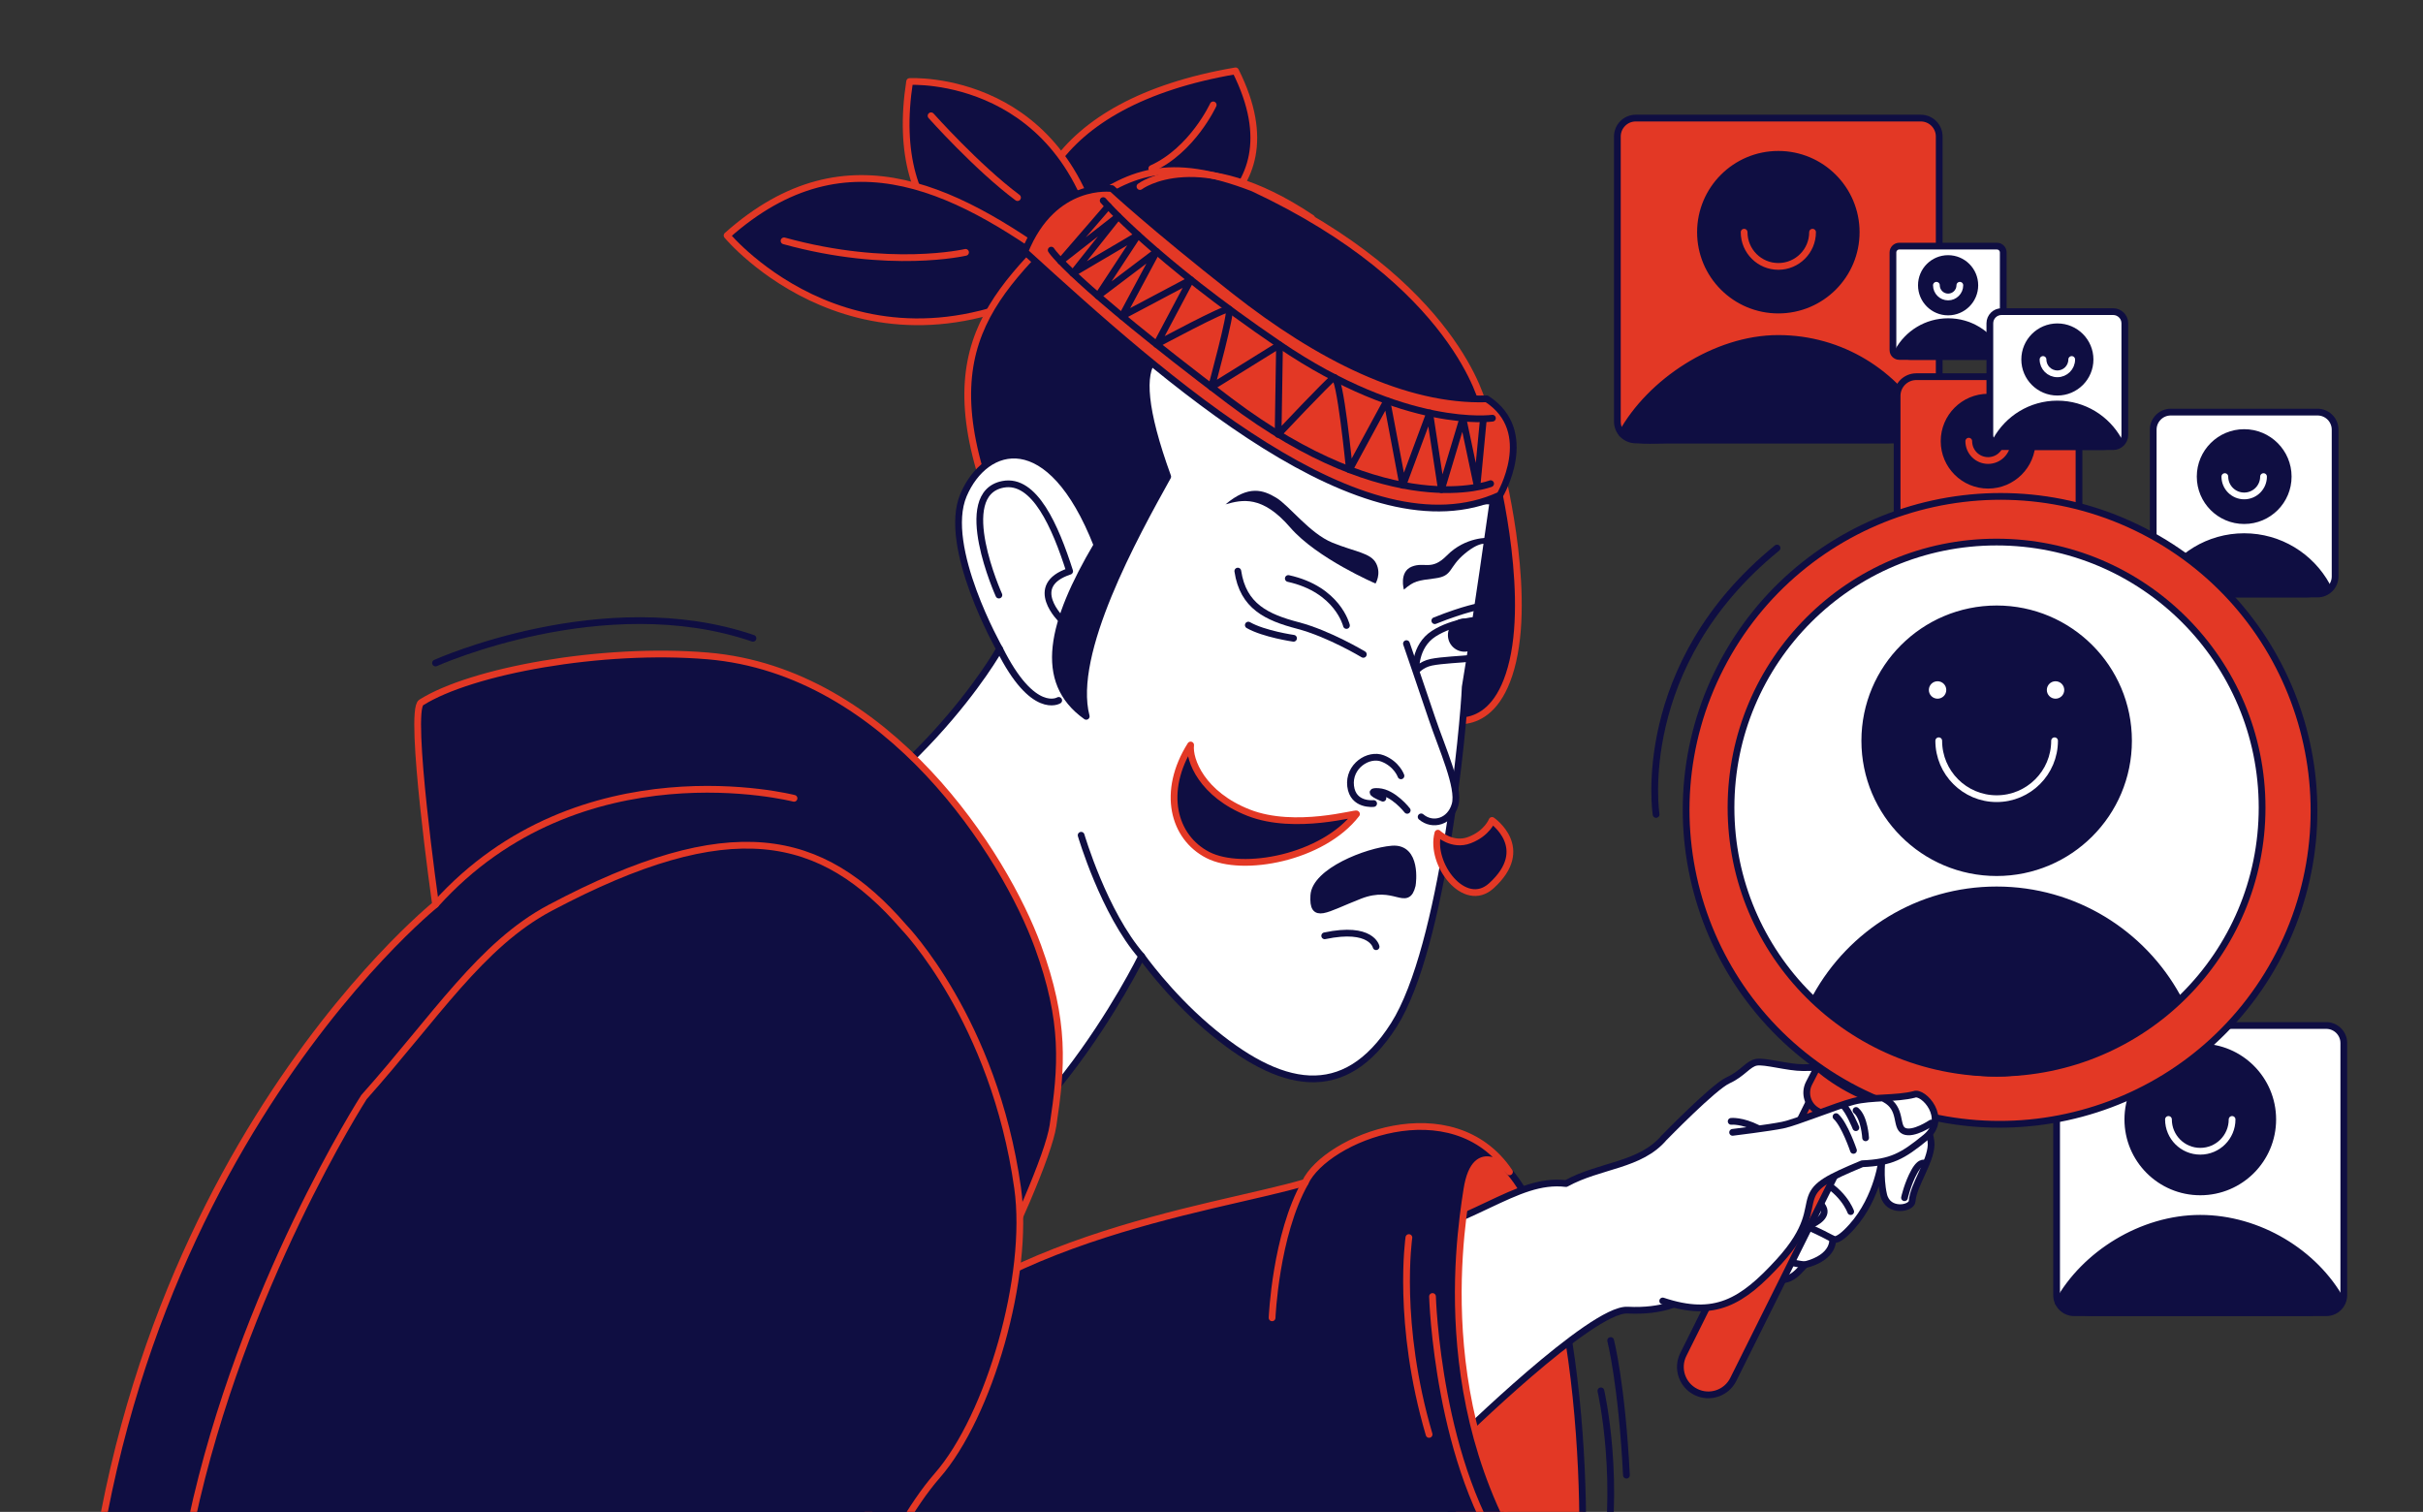 <svg width="718" height="448" viewBox="0 0 718 448" fill="none" xmlns="http://www.w3.org/2000/svg">
<rect x="0" y="0" width="718" height="448" fill="#333333" stroke="none"/>
<g clip-path="url(#clip0_6659_1679)">
<path d="M569.186 34.99H484.723C481.711 34.99 479.27 37.432 479.27 40.444V124.907C479.27 127.919 481.711 130.36 484.723 130.36H569.186C572.198 130.36 574.64 127.919 574.64 124.907V40.444C574.64 37.432 572.198 34.99 569.186 34.99Z" fill="#E33825" stroke="#0F0E42" stroke-width="2" stroke-linecap="round" stroke-linejoin="round"/>
<path d="M526.97 91.874C539.712 91.874 550.042 81.544 550.042 68.802C550.042 56.06 539.712 45.73 526.97 45.73C514.228 45.73 503.898 56.06 503.898 68.802C503.898 81.544 514.228 91.874 526.97 91.874Z" fill="#0F0E42" stroke="#0F0E42" stroke-width="2" stroke-linecap="round" stroke-linejoin="round"/>
<path d="M537.11 68.802C537.11 74.4 532.569 78.941 526.971 78.941C521.373 78.941 516.832 74.4 516.832 68.802" stroke="#E33825" stroke-width="2" stroke-linecap="round" stroke-linejoin="round"/>
<path d="M526.952 100.288C508.299 100.288 488.989 113.187 480.586 128.446C483.324 131.195 490.169 130.36 494.331 130.36H559.573C563.736 130.36 567.509 128.647 570.236 125.909C561.833 110.639 545.606 100.288 526.941 100.288H526.952Z" fill="#0F0E42" stroke="#0F0E42" stroke-width="2" stroke-linecap="round" stroke-linejoin="round"/>
<path d="M591.737 72.932H562.811C561.772 72.932 560.93 73.774 560.93 74.813V103.739C560.93 104.777 561.772 105.62 562.811 105.62H591.737C592.775 105.62 593.618 104.777 593.618 103.739V74.813C593.618 73.774 592.775 72.932 591.737 72.932Z" fill="white" stroke="#0F0E42" stroke-width="2" stroke-linecap="round" stroke-linejoin="round"/>
<path d="M577.277 92.441C581.647 92.441 585.19 88.898 585.19 84.528C585.19 80.157 581.647 76.614 577.277 76.614C572.906 76.614 569.363 80.157 569.363 84.528C569.363 88.898 572.906 92.441 577.277 92.441Z" fill="#0F0E42" stroke="#0F0E42" stroke-width="2" stroke-linecap="round" stroke-linejoin="round"/>
<path d="M580.754 84.528C580.754 86.443 579.195 88.001 577.281 88.001C575.367 88.001 573.809 86.443 573.809 84.528" stroke="white" stroke-width="2" stroke-linecap="round" stroke-linejoin="round"/>
<path d="M577.277 95.312C570.878 95.312 565.313 98.863 562.441 104.094C563.376 105.04 564.667 105.619 566.103 105.619H588.474C589.898 105.619 591.189 105.029 592.135 104.094C589.253 98.863 583.688 95.312 577.3 95.312H577.277Z" fill="#0F0E42" stroke="#0F0E42" stroke-width="2" stroke-linecap="round" stroke-linejoin="round"/>
<path d="M610.378 111.617H567.851C564.71 111.617 562.164 114.163 562.164 117.304V159.831C562.164 162.972 564.71 165.518 567.851 165.518H610.378C613.519 165.518 616.065 162.972 616.065 159.831V117.304C616.065 114.163 613.519 111.617 610.378 111.617Z" fill="#E33825" stroke="#0F0E42" stroke-width="2" stroke-linecap="round" stroke-linejoin="round"/>
<path d="M589.134 143.772C596.338 143.772 602.178 137.932 602.178 130.728C602.178 123.524 596.338 117.684 589.134 117.684C581.93 117.684 576.09 123.524 576.09 130.728C576.09 137.932 581.93 143.772 589.134 143.772Z" fill="#0F0E42" stroke="#0F0E42" stroke-width="2" stroke-linecap="round" stroke-linejoin="round"/>
<path d="M594.862 130.728C594.862 133.888 592.302 136.459 589.13 136.459C585.958 136.459 583.398 133.899 583.398 130.728" stroke="#E33825" stroke-width="2" stroke-linecap="round" stroke-linejoin="round"/>
<path d="M589.119 148.524C578.579 148.524 569.397 154.379 564.656 163.004C566.203 164.562 568.34 165.519 570.689 165.519H607.561C609.91 165.519 612.046 164.551 613.593 163.004C608.841 154.379 599.67 148.524 589.13 148.524H589.119Z" fill="#0F0E42" stroke="#0F0E42" stroke-width="2" stroke-linecap="round" stroke-linejoin="round"/>
<path d="M626.183 92.341H593.106C591.194 92.341 589.645 93.891 589.645 95.802V128.88C589.645 130.791 591.194 132.341 593.106 132.341H626.183C628.095 132.341 629.645 130.791 629.645 128.88V95.802C629.645 93.891 628.095 92.341 626.183 92.341Z" fill="white" stroke="#0F0E42" stroke-width="2" stroke-linecap="round" stroke-linejoin="round"/>
<path d="M609.655 116.203C615.003 116.203 619.338 111.867 619.338 106.52C619.338 101.172 615.003 96.837 609.655 96.837C604.308 96.837 599.973 101.172 599.973 106.52C599.973 111.867 604.308 116.203 609.655 116.203Z" fill="#0F0E42" stroke="#0F0E42" stroke-width="2" stroke-linecap="round" stroke-linejoin="round"/>
<path d="M613.905 106.52C613.905 108.868 612.002 110.771 609.654 110.771C607.305 110.771 605.402 108.868 605.402 106.52" stroke="white" stroke-width="2" stroke-linecap="round" stroke-linejoin="round"/>
<path d="M609.652 119.72C601.828 119.72 595.016 124.06 591.488 130.46C592.635 131.617 594.215 132.33 595.962 132.33H623.33C625.078 132.33 626.658 131.617 627.804 130.46C624.276 124.06 617.476 119.72 609.641 119.72H609.652Z" fill="#0F0E42" stroke="#0F0E42" stroke-width="2" stroke-linecap="round" stroke-linejoin="round"/>
<path d="M686.747 122.113H643.263C640.387 122.113 638.055 124.445 638.055 127.322V170.806C638.055 173.682 640.387 176.014 643.263 176.014H686.747C689.624 176.014 691.956 173.682 691.956 170.806V127.322C691.956 124.445 689.624 122.113 686.747 122.113Z" fill="white" stroke="#0F0E42" stroke-width="2" stroke-linecap="round" stroke-linejoin="round"/>
<path d="M665.013 154.267C672.217 154.267 678.057 148.427 678.057 141.223C678.057 134.019 672.217 128.179 665.013 128.179C657.809 128.179 651.969 134.019 651.969 141.223C651.969 148.427 657.809 154.267 665.013 154.267Z" fill="#0F0E42" stroke="#0F0E42" stroke-width="2" stroke-linecap="round" stroke-linejoin="round"/>
<path d="M670.745 141.222C670.745 144.383 668.185 146.953 665.013 146.953C661.841 146.953 659.281 144.394 659.281 141.222" stroke="white" stroke-width="2" stroke-linecap="round" stroke-linejoin="round"/>
<path d="M664.998 159.019C654.458 159.019 645.276 164.873 640.535 173.498C642.082 175.056 644.219 176.014 646.567 176.014H683.44C685.789 176.014 687.925 175.045 689.472 173.498C684.72 164.873 675.549 159.019 665.009 159.019H664.998Z" fill="#0F0E42" stroke="#0F0E42" stroke-width="2" stroke-linecap="round" stroke-linejoin="round"/>
<path d="M689.326 303.872H614.634C611.758 303.872 609.426 306.204 609.426 309.081V383.772C609.426 386.649 611.758 388.981 614.634 388.981H689.326C692.202 388.981 694.534 386.649 694.534 383.772V309.081C694.534 306.204 692.202 303.872 689.326 303.872Z" fill="white" stroke="#0F0E42" stroke-width="2" stroke-linecap="round" stroke-linejoin="round"/>
<path d="M652.004 353.176C663.861 353.176 673.473 343.564 673.473 331.706C673.473 319.849 663.861 310.237 652.004 310.237C640.147 310.237 630.535 319.849 630.535 331.706C630.535 343.564 640.147 353.176 652.004 353.176Z" fill="#0F0E42" stroke="#0F0E42" stroke-width="2" stroke-linecap="round" stroke-linejoin="round"/>
<path d="M661.428 331.707C661.428 336.916 657.21 341.134 652.001 341.134C646.792 341.134 642.574 336.916 642.574 331.707" stroke="white" stroke-width="2" stroke-linecap="round" stroke-linejoin="round"/>
<path d="M651.983 361.001C634.631 361.001 617.692 371.685 609.879 385.887C612.416 388.447 617.759 388.981 621.632 388.981H682.333C686.206 388.981 691.27 387.99 693.808 385.431C685.995 371.229 669.345 361.001 651.983 361.001Z" fill="#0F0E42" stroke="#0F0E42" stroke-width="2" stroke-linecap="round" stroke-linejoin="round"/>
<path d="M458.676 481.724C460.335 481.88 464.007 483.539 467.435 474.757C470.863 465.965 470.897 365.241 443.462 343.471C431.219 340.333 429.784 330.439 420.423 357.428C411.052 384.418 410.874 405.386 419.221 428.024C427.58 450.661 458.676 481.736 458.676 481.736V481.724Z" fill="#E33825" stroke="#0F0E42" stroke-width="2" stroke-linecap="round" stroke-linejoin="round"/>
<path d="M493.191 337.061C493.191 337.061 507.771 322.058 512.078 320.111C516.385 318.163 517.954 315.225 520.459 314.768C522.963 314.312 529.752 316.36 534.315 316.36C538.878 316.36 553.158 315.637 559.379 318.586C565.601 321.535 572.401 334.156 572.245 339.243C572.089 344.329 566.958 351.218 566.625 355.904C566.547 358.152 559.424 359.476 558.177 354.034C556.942 348.592 557.765 342.96 557.765 342.96C557.765 342.96 556.641 354.713 548.75 363.483C544.143 368.647 543.052 367.111 543.052 367.111C543.052 367.111 543.887 372.509 534.805 374.791C532.456 377.273 529.73 381.235 523.653 378.041C517.576 374.846 498.644 385.153 498.411 385.331C498.177 385.509 492.902 388.77 482.273 388.213C471.644 387.657 431.967 426.611 431.967 426.611C431.967 426.611 400.959 392.142 405.066 369.794C437.22 363.16 448.85 348.903 464.053 350.706C474.148 345.141 486.101 345.486 493.18 337.05L493.191 337.061Z" fill="white" stroke="#0F0E42" stroke-width="2" stroke-linecap="round" stroke-linejoin="round"/>
<path d="M548.409 359.019C548.409 359.019 546.027 352.263 537.624 348.969C529.221 345.675 521.208 352.898 525.281 357.216C529.355 361.534 535.131 362.759 543.067 367.11" stroke="#0F0E42" stroke-width="2" stroke-linecap="round" stroke-linejoin="round"/>
<path d="M570.644 344.84C570.644 344.84 569.264 343.571 567.271 347.144C565.279 350.716 564.355 354.901 564.355 354.901" stroke="#0F0E42" stroke-width="2" stroke-linecap="round" stroke-linejoin="round"/>
<path d="M536.553 362.949C536.553 362.949 541.35 361.101 540.449 358.274C539.547 355.448 533.203 352.242 533.203 352.242" stroke="#0F0E42" stroke-width="2" stroke-linecap="round" stroke-linejoin="round"/>
<path d="M521.215 370.527C521.404 370.705 528.004 374.055 534.804 374.779" stroke="#0F0E42" stroke-width="2" stroke-linecap="round" stroke-linejoin="round"/>
<path d="M502.525 412.453C498.44 410.419 496.775 405.449 498.809 401.364L554.117 290.288L568.932 297.664L513.623 408.741C511.589 412.826 506.62 414.492 502.535 412.458L502.525 412.453Z" fill="#E33825" stroke="#0F0E42" stroke-width="2" stroke-linecap="round" stroke-linejoin="round"/>
<path d="M509.926 197.584C533.387 151.953 589.581 133.923 635.212 157.373C680.844 180.834 698.874 237.028 675.424 282.66C651.963 328.291 595.769 346.321 550.137 322.871C504.505 299.41 486.475 243.216 509.926 197.584Z" fill="#E33825" stroke="#0F0E42" stroke-width="2" stroke-linecap="round" stroke-linejoin="round"/>
<path d="M548.982 323.26C552.811 325.23 556.762 326.71 560.757 327.723L558.331 332.442C556.784 335.458 553.056 336.649 550.039 335.102L538.721 329.281C535.704 327.734 534.514 324.006 536.061 320.99L538.487 316.271C541.648 318.931 545.142 321.29 548.971 323.249L548.982 323.26Z" fill="#E33825" stroke="#0F0E42" stroke-width="2" stroke-linecap="round" stroke-linejoin="round"/>
<path d="M591.632 317.996C635.09 317.996 670.319 282.766 670.319 239.309C670.319 195.851 635.09 160.622 591.632 160.622C548.175 160.622 512.945 195.851 512.945 239.309C512.945 282.766 548.175 317.996 591.632 317.996Z" fill="white" stroke="#0F0E42" stroke-width="2" stroke-linecap="round" stroke-linejoin="round"/>
<path d="M513.419 335.536C513.419 335.536 524.282 334.212 528.289 333.388C532.295 332.565 544.037 327.712 549.268 326.354C554.499 324.997 562 325.653 567.231 324.295C569.891 323.171 577.504 331.407 570.626 337.028C563.748 342.648 560.442 344.462 551.817 344.841C541.733 349.048 538.083 350.962 536.736 354.791C535.389 358.619 536.358 363.761 527.198 373.811C516.213 385.843 508.144 390.662 492.707 385.498" fill="white"/>
<path d="M513.419 335.536C513.419 335.536 524.282 334.212 528.289 333.388C532.295 332.565 544.037 327.712 549.268 326.354C554.499 324.997 562 325.653 567.231 324.295C569.891 323.171 577.504 331.407 570.626 337.028C563.748 342.648 560.442 344.462 551.817 344.841C541.733 349.048 538.083 350.962 536.736 354.791C535.389 358.619 536.358 363.761 527.198 373.811C516.213 385.843 508.144 390.662 492.707 385.498" stroke="#0F0E42" stroke-width="2" stroke-linecap="round" stroke-linejoin="round"/>
<path d="M572.261 332.777C572.261 332.777 566.996 336.36 564.259 335.158C561.521 333.956 563.836 328.514 558.516 325.676" stroke="#0F0E42" stroke-width="2" stroke-linecap="round" stroke-linejoin="round"/>
<path d="M552.827 337.15C552.827 337.15 552.504 331.129 550 329.048" stroke="#0F0E42" stroke-width="2" stroke-linecap="round" stroke-linejoin="round"/>
<path d="M549.942 334.156C549.942 334.156 547.917 329.136 546.191 327.556" stroke="#0F0E42" stroke-width="2" stroke-linecap="round" stroke-linejoin="round"/>
<path d="M549.231 340.879C549.231 340.879 546.637 333.199 544.066 330.873" stroke="#0F0E42" stroke-width="2" stroke-linecap="round" stroke-linejoin="round"/>
<path d="M447.295 347.245C447.295 347.245 437.2 336.316 434.674 352.509C432.147 368.714 423.143 429.515 465.648 479.02C459.749 493.2 454.117 506.177 440.639 505.732C436.288 505.587 434.941 511.063 392.548 534.602C362.865 551.074 248.307 561.692 207.005 556.572C174.44 552.543 131.089 414.947 129.053 357.584C128.507 342.192 246.571 423.862 254.74 412.12C286.115 367.1 359.504 358.486 386.76 350.383C392.96 337.339 430.322 322.259 447.284 347.234L447.295 347.245Z" fill="#0F0E42" stroke="#E33825" stroke-width="2" stroke-linecap="round" stroke-linejoin="round"/>
<path d="M376.957 390.494C376.957 390.494 377.959 366.008 386.773 350.394" stroke="#E33825" stroke-width="2" stroke-linecap="round" stroke-linejoin="round"/>
<path d="M424.492 384.174C424.492 384.174 425.906 434.725 447.898 464.152" stroke="#E33825" stroke-width="2" stroke-linecap="round" stroke-linejoin="round"/>
<path d="M417.492 366.711C417.492 366.711 413.775 392.031 423.48 425.042" stroke="#E33825" stroke-width="2" stroke-linecap="round" stroke-linejoin="round"/>
<path d="M512.992 332.275C512.992 332.275 516.12 331.93 520.883 334.323" stroke="#0F0E42" stroke-width="2" stroke-linecap="round" stroke-linejoin="round"/>
<path d="M474.387 412.131C474.387 412.131 480.753 439.721 474.698 469.894" stroke="#0F0E42" stroke-width="2" stroke-linecap="round" stroke-linejoin="round"/>
<path d="M477.281 397.217C477.281 397.217 480.587 410.016 481.956 437.117" stroke="#0F0E42" stroke-width="2" stroke-linecap="round" stroke-linejoin="round"/>
<path d="M342.441 71.607C342.441 71.607 386.581 61.757 366.125 21C310.822 30.438 297.076 62.447 309.019 91.996C348.206 80.622 342.441 71.596 342.441 71.596V71.607Z" fill="#0F0E42" stroke="#E33825" stroke-width="2" stroke-linecap="round" stroke-linejoin="round"/>
<path d="M269.544 24.16C269.544 24.16 317.546 21.4 327.129 78.251C288.72 85.062 262.955 66.832 269.544 24.16Z" fill="#0F0E42" stroke="#E33825" stroke-width="2" stroke-linecap="round" stroke-linejoin="round"/>
<path d="M215.453 69.781C215.453 69.781 255.954 118.607 318.213 81.334C285.058 56.626 251.324 37.85 215.453 69.781Z" fill="#0F0E42" stroke="#E33825" stroke-width="2" stroke-linecap="round" stroke-linejoin="round"/>
<path d="M428.074 212.864C428.074 212.864 442.921 219.052 448.285 195.925C453.638 172.797 444.245 137.249 444.245 137.249L439.571 120.298C439.571 120.298 431.78 84.027 371.301 55.735C346.326 46.097 334.373 50.782 319.025 62.669C291.846 89.213 273.082 105.974 299.459 163.07C302.286 188.223 306.704 199.186 306.704 199.186C306.704 199.186 328.374 226.509 329.576 225.841C330.778 225.173 428.074 212.864 428.074 212.864Z" fill="#0F0E42" stroke="#E33825" stroke-width="2" stroke-linecap="round" stroke-linejoin="round"/>
<path d="M216.989 260.833C271.157 237.328 296.199 192.286 296.199 192.286C296.199 192.286 279.014 161.991 285.514 146.687C292.014 131.395 311.112 125.908 325.069 161.512C311.558 184.395 307.273 201.902 321.875 212.264C316.978 193.543 336.299 158.73 346.026 141.234C331.457 101.167 344.168 99.609 361.129 108.98C378.091 118.351 399.783 148.368 421.107 148.401L442.432 148.435C442.432 148.435 437.134 186.009 434.184 203.571C433.784 214.167 427.74 280.578 413.049 303.705C398.358 326.833 379.404 322.971 357.59 304.273C346.104 294.423 338.291 283.349 338.291 283.349C338.291 283.349 304.88 351.83 261.329 357.317C243.244 359.598 221.162 361.557 204.356 332.486C186.939 302.347 162.821 284.328 216.989 260.822V260.833Z" fill="white" stroke="#0F0E42" stroke-width="2" stroke-linecap="round" stroke-linejoin="round"/>
<path d="M419.558 198.864C419.558 198.864 419.046 191.529 424.834 187.79C430.621 184.039 438.468 183.672 438.468 183.672C438.468 183.672 439.202 188.892 436.064 195.058C433.103 195.369 427.193 195.603 424.133 196.237C421.072 196.872 419.558 198.875 419.558 198.875V198.864Z" stroke="#0F0E42" stroke-width="2" stroke-linecap="round" stroke-linejoin="round"/>
<path d="M366.797 169.226C368.355 179.676 375.411 182.937 384.582 185.341C393.753 187.734 403.992 193.9 403.992 193.9" stroke="#0F0E42" stroke-width="2" stroke-linecap="round" stroke-linejoin="round"/>
<path d="M433.974 193.11C436.691 193.11 438.893 190.908 438.893 188.191C438.893 185.474 436.691 183.271 433.974 183.271C431.257 183.271 429.055 185.474 429.055 188.191C429.055 190.908 431.257 193.11 433.974 193.11Z" fill="#0F0E42"/>
<path d="M407.608 172.909C407.608 172.909 390.257 165.475 382.333 156.304C374.019 146.665 368.076 148.057 363.156 149.448C370.012 143.638 374.353 145.196 378.192 147.5C382.032 149.804 388.064 158.04 394.82 160.8C401.576 163.549 406.206 163.805 407.797 166.955C409.389 170.105 407.597 172.92 407.597 172.92L407.608 172.909Z" fill="#0F0E42"/>
<path d="M416.008 174.713C416.008 174.713 414.506 169.449 418.346 167.902C422.174 166.366 424.144 169.259 428.752 164.596C434.317 158.953 441.206 159.365 441.206 159.365L440.961 161.346C440.961 161.346 439.036 159.91 434.072 164.04C429.108 168.158 430.61 170.673 425.313 171.363C420.015 172.053 419.069 172.109 416.008 174.713Z" fill="#0F0E42"/>
<path d="M416.77 190.717C416.77 190.717 421.433 204.284 424.327 212.909C427.22 221.546 432.618 233.321 431.182 238.407C429.758 243.494 424.549 244.985 421.121 242.058" fill="white"/>
<path d="M416.77 190.717C416.77 190.717 421.433 204.284 424.327 212.909C427.22 221.546 432.618 233.321 431.182 238.407C429.758 243.494 424.549 244.985 421.121 242.058" stroke="#0F0E42" stroke-width="2" stroke-linecap="round" stroke-linejoin="round"/>
<path d="M416.99 240.122C416.99 240.122 412.905 234.846 408.531 234.557C404.157 234.268 409.789 236.516 409.789 236.516" stroke="#0F0E42" stroke-width="2" stroke-linecap="round" stroke-linejoin="round"/>
<path d="M407.04 238.095C407.04 238.095 400.93 238.819 400.228 232.942C399.527 227.066 405.504 223.115 409.722 224.751C413.94 226.398 415.142 229.893 415.142 229.893" stroke="#0F0E42" stroke-width="2" stroke-linecap="round" stroke-linejoin="round"/>
<path d="M398.99 185.341C398.99 185.341 396.442 174.646 381.762 171.418" stroke="#0F0E42" stroke-width="2" stroke-linecap="round" stroke-linejoin="round"/>
<path d="M438.565 179.676C438.565 179.676 434.28 180.277 425.176 183.916" stroke="#0F0E42" stroke-width="2" stroke-linecap="round" stroke-linejoin="round"/>
<path d="M401.967 241.213C402.467 240.568 383.847 246.244 370.024 240.824C356.201 235.403 352.295 225.175 352.818 220.757C344.126 234.558 347.665 248.091 357.926 253.356C368.188 258.62 391.916 254.257 401.967 241.213Z" fill="#0F0E42" stroke="#E33825" stroke-width="2" stroke-linecap="round" stroke-linejoin="round"/>
<path d="M426.08 246.888C426.08 246.888 430.287 250.928 435.484 248.925C440.682 246.933 442.129 243.115 442.129 243.115C442.129 243.115 454.182 251.362 441.917 262.481C433.971 269.671 423.62 255.981 426.091 246.888H426.08Z" fill="#0F0E42" stroke="#E33825" stroke-width="2" stroke-linecap="round" stroke-linejoin="round"/>
<path d="M407.772 280.523C407.772 280.523 406.437 274.368 392.547 277.295" stroke="#0F0E42" stroke-width="2" stroke-linecap="round" stroke-linejoin="round"/>
<path d="M314.63 183.705C314.63 183.705 304.046 173.533 316.967 169.27C312.738 156.026 306.561 141.724 297.201 143.516C282.499 146.343 295.999 176.326 295.999 176.326" stroke="#0F0E42" stroke-width="2" stroke-linecap="round" stroke-linejoin="round"/>
<path d="M313.725 207.534C313.725 207.534 306.146 212.242 296.207 192.286" stroke="#0F0E42" stroke-width="2" stroke-linecap="round" stroke-linejoin="round"/>
<path d="M320.371 247.501C320.371 247.501 327.127 270.551 338.301 283.35" stroke="#0F0E42" stroke-width="2" stroke-linecap="round" stroke-linejoin="round"/>
<path d="M444.448 146.72C444.448 146.72 455.589 127.911 440.564 118.184C416.824 118.941 390.769 105.796 365.906 86.242C341.042 66.687 329.489 55.88 329.489 55.88C329.489 55.88 312.194 53.453 303.68 74.544C346.039 113.175 404.325 165.162 444.437 146.709L444.448 146.72Z" fill="#E33825" stroke="#0F0E42" stroke-width="2" stroke-linecap="round" stroke-linejoin="round"/>
<path d="M442.243 123.916C442.243 123.916 416.567 127.622 379.149 102.157C341.731 76.692 326.906 59.441 326.906 59.441" stroke="#0F0E42" stroke-width="2" stroke-linecap="round" stroke-linejoin="round"/>
<path d="M441.71 143.314C441.71 143.314 412.183 154.934 364.325 118.773C316.479 82.613 311.504 74.121 311.504 74.121" stroke="#0F0E42" stroke-width="2" stroke-linecap="round" stroke-linejoin="round"/>
<path d="M328.407 61.089L314.316 77.394L331.356 64.094L317.945 80.989L337.21 69.648L325.357 87.689L342.742 74.545L332.469 93.721L352.859 82.903L342.708 102.035C342.708 102.035 363.32 90.927 364.222 91.595C365.123 92.263 358.98 114.712 358.98 114.712L379.158 102.18L378.735 128.735C378.735 128.735 393.482 113.076 395.274 111.84C397.077 110.605 399.87 139.186 399.87 139.186L410.967 118.729L415.697 143.794L423.654 122.391L427.127 145.096L433.493 123.916L437.689 143.805L439.536 124.428" stroke="#0F0E42" stroke-width="2" stroke-linecap="round" stroke-linejoin="round"/>
<path d="M337.801 55.267C337.801 55.267 355.13 42.123 388.652 64.605" stroke="#E33825" stroke-width="2" stroke-linecap="round" stroke-linejoin="round"/>
<path d="M286.115 74.778C286.115 74.778 263.633 80.02 232.336 71.372" stroke="#E33825" stroke-width="2" stroke-linecap="round" stroke-linejoin="round"/>
<path d="M359.502 31.083C359.502 31.083 353.358 44.472 341.305 49.937" stroke="#E33825" stroke-width="2" stroke-linecap="round" stroke-linejoin="round"/>
<path d="M275.898 34.31C275.898 34.31 289.521 49.603 301.519 58.551" stroke="#E33825" stroke-width="2" stroke-linecap="round" stroke-linejoin="round"/>
<path d="M383.31 189.135C383.31 189.135 374.562 187.877 369.91 185.229" stroke="#0F0E42" stroke-width="2" stroke-linecap="round" stroke-linejoin="round"/>
<path d="M418.489 262.269C418.623 261.701 420.025 250.995 412.523 251.596C405.022 252.197 389.708 258.24 389.318 265.374C388.929 272.508 392.412 269.492 402.93 265.374C413.447 261.256 416.853 269.047 418.5 262.269H418.489Z" fill="#0F0E42" stroke="#0F0E42" stroke-width="2" stroke-linecap="round" stroke-linejoin="round"/>
<path d="M199.248 527.044C221.441 533.499 235.642 530.95 238.647 503.827C241.652 476.704 242.554 471.529 256.688 448.958C270.823 426.387 309.398 350.927 312.036 333.498C314.674 316.069 315.709 302.758 307.562 280.432C297.824 253.743 263.399 198.863 209.643 194.355C178.335 191.728 139.671 198.785 124.802 208.167C120.951 210.593 129.064 268.022 129.064 268.022C129.064 268.022 24 352.241 24 521.301" fill="#0F0E42"/>
<path d="M199.248 527.044C221.441 533.499 235.642 530.95 238.647 503.827C241.652 476.704 242.554 471.529 256.688 448.958C270.823 426.387 309.398 350.927 312.036 333.498C314.674 316.069 315.709 302.758 307.562 280.432C297.824 253.743 263.399 198.863 209.643 194.355C178.335 191.728 139.671 198.785 124.802 208.167C120.951 210.593 129.064 268.022 129.064 268.022C129.064 268.022 24 352.241 24 521.301" stroke="#E33825" stroke-width="2" stroke-linecap="round" stroke-linejoin="round"/>
<path d="M134.139 651.374C176.922 676.516 241.841 682.214 324.579 675.236C418.214 539.064 371.335 518.964 371.335 518.964C371.335 518.964 352.916 505.809 317.245 520.289C296.21 492.832 241.864 518.141 244.212 508.536C248.43 491.307 262.353 454.868 277.757 437.228C293.16 419.587 305.192 377.962 301.552 352.041C294.54 302.147 267.829 274.723 267.829 274.723C243.455 246.554 216.488 240.633 162.954 269.047C142.542 279.888 129.053 301.312 107.851 325.107C107.851 325.107 -37.024 550.773 134.139 651.363V651.374Z" fill="#0F0E42" stroke="#E33825" stroke-width="2" stroke-linecap="round" stroke-linejoin="round"/>
<path d="M235.288 236.559C235.288 236.559 171.982 220.265 129.055 268.012" stroke="#E33825" stroke-width="2" stroke-linecap="round" stroke-linejoin="round"/>
<path d="M591.662 258.575C613.243 258.575 630.739 241.079 630.739 219.498C630.739 197.917 613.243 180.422 591.662 180.422C570.081 180.422 552.586 197.917 552.586 219.498C552.586 241.079 570.081 258.575 591.662 258.575Z" fill="#0F0E42" stroke="#0F0E42" stroke-width="2" stroke-linecap="round" stroke-linejoin="round"/>
<path d="M608.824 219.498C608.824 228.981 601.133 236.66 591.662 236.66C582.191 236.66 574.5 228.969 574.5 219.498" stroke="white" stroke-width="2" stroke-linecap="round" stroke-linejoin="round"/>
<path d="M591.643 263.694C568.571 263.694 548.493 276.493 538.109 295.369C553.646 313.199 579.145 317.996 591.677 318.007C604.209 318.018 630.753 312.086 645.188 295.369C634.804 276.493 614.726 263.694 591.654 263.694H591.643Z" fill="#0F0E42" stroke="#0F0E42" stroke-width="2" stroke-linecap="round" stroke-linejoin="round"/>
<path d="M574.152 207.032C575.578 207.032 576.735 205.876 576.735 204.45C576.735 203.024 575.578 201.868 574.152 201.868C572.726 201.868 571.57 203.024 571.57 204.45C571.57 205.876 572.726 207.032 574.152 207.032Z" fill="white"/>
<path d="M609.113 207.032C610.539 207.032 611.695 205.876 611.695 204.45C611.695 203.024 610.539 201.868 609.113 201.868C607.687 201.868 606.531 203.024 606.531 204.45C606.531 205.876 607.687 207.032 609.113 207.032Z" fill="white"/>
<path d="M129.055 196.46C129.055 196.46 178.949 174 223.123 189.136" stroke="#0F0E42" stroke-width="2" stroke-linecap="round" stroke-linejoin="round"/>
<path d="M490.744 241.333C490.744 241.333 483.866 197.149 526.582 162.391" stroke="#0F0E42" stroke-width="2" stroke-linecap="round" stroke-linejoin="round"/>
</g>
<defs>
<clipPath id="clip0_6659_1679">
<rect width="718" height="448" fill="white"/>
</clipPath>
</defs>
</svg>
